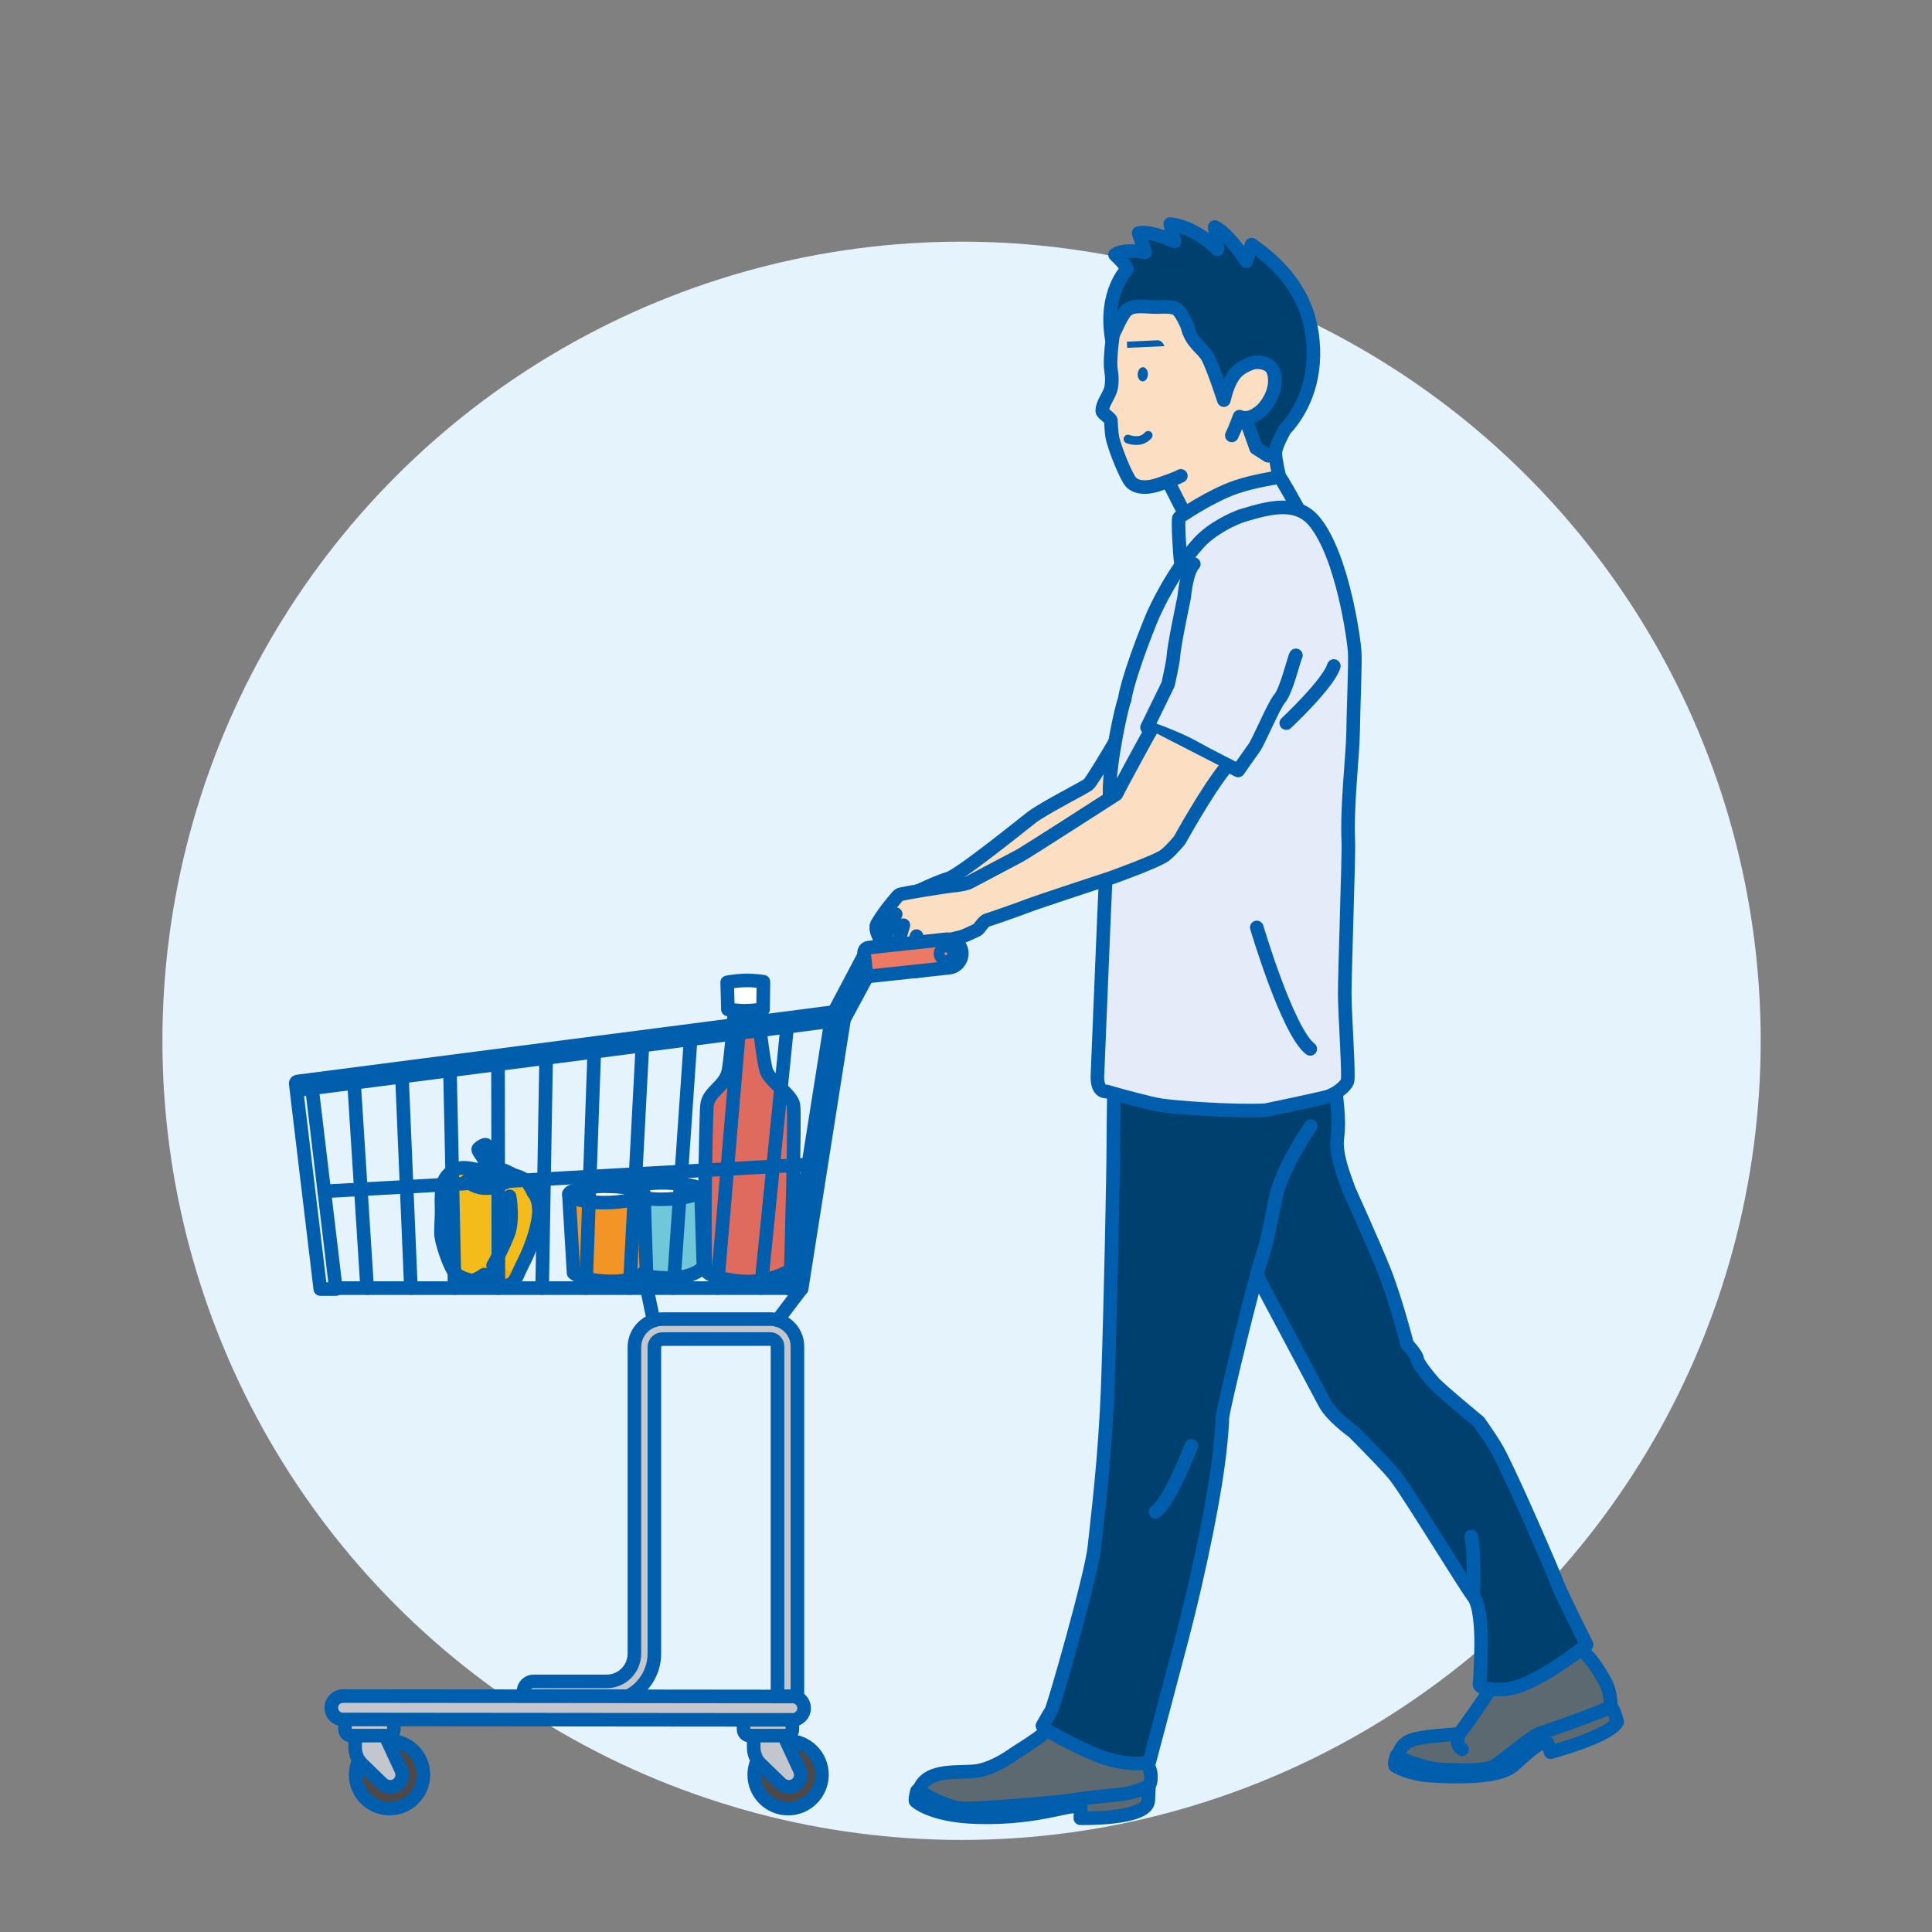 <?xml version="1.0" encoding="UTF-8"?>
<svg id="_レイヤー_1" data-name="レイヤー 1" xmlns="http://www.w3.org/2000/svg" xmlns:xlink="http://www.w3.org/1999/xlink" viewBox="0 0 600 600">
  <rect x="0" y="0" width="600" height="600" fill="#808080" stroke="none"/>
  <defs>
    <style>
      .cls-1 {
        fill: #ec7963;
      }

      .cls-1, .cls-2, .cls-3, .cls-4, .cls-5, .cls-6, .cls-7, .cls-8, .cls-9, .cls-10, .cls-11 {
        stroke: #005ead;
        stroke-linecap: round;
        stroke-linejoin: round;
      }

      .cls-1, .cls-2, .cls-4, .cls-5, .cls-6, .cls-7, .cls-8, .cls-9, .cls-10, .cls-11 {
        stroke-width: 4.22px;
      }

      .cls-12 {
        fill: #5d6970;
      }

      .cls-2 {
        fill: #f29426;
      }

      .cls-3 {
        stroke-width: 2.72px;
      }

      .cls-3, .cls-13, .cls-9 {
        fill: none;
      }

      .cls-4 {
        fill: #e3ecf8;
      }

      .cls-5 {
        fill: #70c7d9;
      }

      .cls-14 {
        fill: #00406e;
      }

      .cls-15 {
        fill: #f4bc1b;
      }

      .cls-6 {
        fill: #4c4948;
      }

      .cls-16 {
        fill: #71a14d;
      }

      .cls-17, .cls-7 {
        fill: #fcdfc2;
      }

      .cls-18 {
        fill: #e5f4fc;
      }

      .cls-19 {
        clip-path: url(#clippath);
      }

      .cls-20 {
        fill: #005ead;
      }

      .cls-21 {
        fill: #e5a020;
      }

      .cls-22 {
        fill: #c98a14;
      }

      .cls-8 {
        fill: #c3c6cc;
      }

      .cls-23 {
        fill: #f4ab16;
      }

      .cls-10 {
        fill: #fff;
      }

      .cls-11 {
        fill: #df6b5e;
      }

      .cls-24 {
        fill: #00406f;
      }
    </style>
    <clipPath id="clippath">
      <path class="cls-13" d="m149.97,392.99c-1.09,3.49,3.65,6.5,6.69,6.66,3.04.17,6.59-7.41,8.63-13.72,2.05-6.32,3.75-13.25-1.07-17.05-5.2-4.11-10.94.23-10.94.23l-3.31,23.88Z"/>
    </clipPath>
  </defs>
  <circle class="cls-18" cx="298.62" cy="323.23" r="248.18"/>
  <g>
    <g>
      <g>
        <path class="cls-22" d="m143.97,363.54s4.76-.6,8.18-.46c3.42.14,8.26,1.1,7.93,2.37-.34,1.27-6.05,5.36-6.05,5.36l-10.06-7.27Z"/>
        <path class="cls-21" d="m153.89,365.94s5.47-2.52,8.98.04c3.51,2.57,3.08,4.78,3.08,4.78,0,0-10.24,4.9-12.05-4.82Z"/>
        <path class="cls-15" d="m152.11,369.01s-1.18-8.27-10.91-5.6c-3.61.99-3.64,5.8-3.64,5.8l14.55-.2Z"/>
        <path class="cls-16" d="m144.63,367.4s.56-1.96,4.29-2.15c3.74-.19,1.33-6.12.11-7.48-1.23-1.36,2.24-2.47,2.49-1.82.25.66,1.75,3.51,1.88,6.25.13,2.75,1.74,5.46,3.61,5.27,1.87-.19-3.7,6.48-12.37-.08Z"/>
        <path class="cls-23" d="m149.97,392.99c-1.09,3.49,3.65,6.5,6.69,6.66,3.04.17,6.59-7.41,8.63-13.72,2.05-6.32,3.75-13.25-1.07-17.05-5.2-4.11-10.94.23-10.94.23l-3.31,23.88Z"/>
        <path class="cls-15" d="m142.02,366.57s8.15,3,13.26,2.48c2.08-.21,6.38,5.71.02,17.91-6.36,12.19-7.09,10.92-10.35,10.44-3.27-.48-7.07-7.28-7.83-12.64-.76-5.36.76-6.72-.41-10.44-1.17-3.72,2.13-8.02,5.31-7.75Z"/>
        <g class="cls-19">
          <path class="cls-15" d="m155.81,367.78s6.9.62,4.3,10.88c-2.59,10.26-6.2,11.24-4.06,14.31,2.14,3.06,5.72,2.59,8.08.09,2.36-2.49,6.58-17.24,3.78-21.59-2.8-4.35-9.86-7.94-12.11-3.69Z"/>
        </g>
      </g>
      <path class="cls-9" d="m153.65,362.95s2.59.37,3.28.67,2.79,1.38,2.79,1.38c0,0,1.35.23,2.96,1.18,1.61.95,3.02,4.28,3.02,4.28,0,0,1.68,1.51,1.67,5.66,0,4.15-2.41,11.3-4.58,15.5-2.17,4.2-2.6,6.52-4.37,7.28-1.77.76-4,.45-5.12-.28s-2.95-2.78-2.95-2.78c0,0-2.67,1.99-4.04,1.77s-4.36-1.02-5.63-3.14c-1.27-2.12-3.71-8.73-3.74-11.55-.03-2.82.28-5.12.19-7.56-.08-2.44-.15-6.39.74-8.57.89-2.17,3.15-3.84,5.29-4.08,2.14-.24,4.97.58,4.97.58l2.21-.44"/>
      <path class="cls-9" d="m144.96,366.69s2.11,2.03,5.09,2.26c2.98.23,3.96-.57,3.96-.57l3.61-1.47"/>
      <path class="cls-9" d="m145.59,366.68s1.5-1.17,2.55-1.35c1.05-.18,2.14-.49,2.38-1.21.23-.72.72-2.59-.35-4.3-1.07-1.7-1.93-2.67-1.6-3.09.33-.41,1.94-1.53,2.45-1.15s1.4,1.85,1.72,3.01.42,3.72.81,5c.39,1.28,2.31,3.83,2.31,3.83"/>
      <path class="cls-9" d="m158.26,371.55s1.29,7.08-.4,11.61c-1.69,4.53-4.74,9.89-4.74,9.89"/>
    </g>
    <g>
      <path class="cls-11" d="m232.15,398c-4.19,0-12.11-1.38-12.89-3.41-.78-2.04-.11-46.77.3-51.26s5.78-5.82,6.69-10.98c.91-5.16,1.94-19.61,1.94-19.61l7.05-.09s1.7,17.56,2.89,20.27c1.36,3.09,7.69,7.06,8.27,10.2.59,3.14-.78,49.66-.79,50.8-.01,1.14-6.99,4.09-13.45,4.09Z"/>
      <path class="cls-10" d="m225.83,305.08l.23,8.4s3.32.43,5.15.43,5.77-.41,5.77-.41l.1-8.63s-2.89-.48-5.92-.38c-3.03.1-5.33.58-5.33.58Z"/>
    </g>
    <g>
      <path class="cls-5" d="m194.4,369.88l1.44,24.39s2.5,2.4,11,2.62c9.04.24,11.61-3.51,11.61-3.51l-.75-23.69-20.49.07-2.81.11Z"/>
      <path class="cls-10" d="m204.94,372.45c6.51.04,12.59-1.37,12.76-2.74.17-1.38-6.68-2.39-12.59-2.36-4.95.03-10.87,1.27-10.72,2.53.15,1.26,5.3,2.53,10.54,2.57Z"/>
    </g>
    <g>
      <path class="cls-2" d="m176.68,370.93l1.44,24.39s2.5,2.4,11,2.62c9.04.24,11.61-3.51,11.61-3.51l-.75-23.69-20.49.07-2.81.11Z"/>
      <path class="cls-10" d="m187.22,373.49c6.51.04,12.59-1.37,12.76-2.74.17-1.38-6.68-2.39-12.59-2.36-4.95.03-10.87,1.27-10.72,2.53.15,1.26,5.3,2.53,10.54,2.57Z"/>
    </g>
    <g>
      <g>
        <g>
          <path class="cls-12" d="m463.9,522.3l-8.58,13.23-2.25,3.1-10.27.98s-5.63.98-6.61,1.83c-.98.84-2.11,3.66-2.11,3.66l-.98,2.81s4.64,2.39,6.05,2.67c1.41.28,11.54,1.13,16.18,1.27,4.64.14,11.12-.7,13.51-2.39,2.39-1.69,7.88-6.89,7.88-6.89l3.1-1.55,1.83,2.25,1.83.56,13.37-5.07,4.5-2.95.98-1.13-1.97-4.08-.56-1.27s.28-4.78-.7-6.75c-.98-1.97-5.91-8.58-5.91-8.58l-4.22-3.52-14.49,6.05-10.55,5.77Z"/>
          <path class="cls-12" d="m327.42,535.39s-11.4,8.86-13.65,10.41c-2.25,1.55-9.57,4.5-10.83,4.5s-12.52-.28-13.79.7-3.8,5.35-3.8,5.35l-1.27.28.42,2.95s5.07,2.95,7.32,3.38c2.25.42,15.48,1.97,19.14,1.55,3.66-.42,10.83-.98,13.23-1.69,2.39-.7,7.46-1.69,7.46-1.69l3.38.14.7,2.67,3.38.84s9.43-.42,10.41-.7,4.78-1.69,4.78-1.69l1.97-2.25.42-5.35.56-2.95-1.55-7.6-7.32-1.69-17.73-7.18h-3.24Z"/>
          <path class="cls-17" d="m367.83,159.6l-4.89-10.04s-7.47,2.58-9.4,1.8c-1.93-.77-6.7-8.76-6.95-11.46-.26-2.7-1.67-9.53-1.67-9.53,0,0-2.58-2.45-2.32-3.73.26-1.29,2.32-5.02,2.7-7.85.39-2.83-.64-10.94.26-13.91.9-2.96,3.09-8.37,5.02-8.88,1.93-.52,10.56-1.16,12.36-.77,1.8.39,3.61,1.93,4.25,3.09.64,1.16,2.32,6.82,3.61,7.73s4.64,5.15,5.15,6.7c.52,1.55,4.25,10.43,4.25,10.43,0,0,2.32-7.08,4.38-8.5,2.06-1.42,6.95-3.09,9.01-1.8s2.96,5.67,2.45,7.34c-.52,1.67-2.06,7.34-4.38,7.98-2.32.64-5.02,2.06-5.02,2.06,0,0,2.06,5.54,2.45,6.18.39.64,1.16,2.96,1.16,2.96l5.41,3.09,1.8,5.15s-10.04,2.45-12.49,3.09c-2.45.64-8.63,3.35-10.94,4.89-2.32,1.55-6.18,3.99-6.18,3.99Z"/>
          <path class="cls-14" d="m396.07,140.71c0-2.25,2.91-7.26,2.91-7.26,0,0,4.75-5.23,6.71-10.8,1.96-5.57,2.72-12.07,1.81-18.65-1.96-14.26-11.11-22.63-18.81-28.04l-1.64,5.15s-5.3-8.4-9.81-10.61l.86,6.93s-6.72-7.01-14.67-7.85l1.31,5.36s-7.72-3.5-11.14-2.57l2.02,5.97s-6.61-1.24-9.33.74c0,0,3.59,3.36,3.7,4.55,0,0-7.21,7.07-4.71,21.67,0,0,.92-6.23,3.11-7.78,2.19-1.55,5.92-2.45,5.92-2.45l8.63.13s2.7,1.03,3.48,2.06c.77,1.03,3.35,7.08,3.35,7.08l3.61,4.64,3.22,5.02,3.61,9.14s1.8-7.21,4.38-8.5c2.58-1.29,5.02-3.22,7.98-1.8s4.64,5.02,3.48,7.34c-1.16,2.32-2.19,6.7-4.38,7.98-2.19,1.29-5.02,2.06-5.02,2.06l3.61,9.14,2.58,1.55s3.26,2.04,3.26-.21Z"/>
          <path class="cls-24" d="m356.97,547.07s-7.92.96-12.24-.56c-4.32-1.52-17.31-7.88-17.31-7.88l-3.38-2.81,2.53-5.91,7.88-25.19s4.78-18.15,5.35-23.36,3.8-35.46,3.94-42.77c.14-7.32,1.55-42.49,1.83-54.45.28-11.96.7-44.04.7-44.04,0,0,11.12,3.52,14.35,3.52s26.03,2.11,30.25,1.13c4.22-.98,16.6-2.53,18.15-3.1s5.91-2.25,5.91-2.25c0,0,1.13,7.88.98,9.71-.14,1.83-1.13,5.77-.7,7.32.42,1.55,2.11,9.99,4.36,14.35,2.25,4.36,10.13,23.22,11.82,27.58,1.69,4.36,5.63,19.28,5.63,19.28,0,0,3.38,2.95,3.24,3.66-.14.7,1.83,5.07,2.81,5.77.98.7,15.9,13.93,17.31,16.18,1.41,2.25,10.97,20.26,10.97,20.26l15.06,34.33,6.47,12.8-8.58,6.61s-9.57,5.21-10.69,5.63-7.88,2.11-7.88,2.11l-5.77-.98-.42-1.97.56-16.18-.84-7.74-7.46-10.69-14.63-23.92-8.3-9.99-9.43-9.71s-6.89-4.78-8.3-7.88c-1.41-3.1-15.48-29.41-15.48-29.41l-5.49-9.85s-5.77,21.67-6.33,24.06c-.56,2.39-4.22,18.57-4.36,19.98-.14,1.41-.7,13.93-1.13,17.03-.42,3.1-5.21,28-6.61,33.35-1.41,5.35-8.72,31.38-9.71,35.88-.98,4.5-4.5,16.6-4.5,16.6l-.56,3.52Z"/>
        </g>
        <g>
          <path class="cls-7" d="m349.23,225.42s-9.92,17.1-11.19,18.15c-1.27,1.06-13.93,7.39-17.73,10.34-3.8,2.95-22.58,18.15-25.96,19-3.38.84-14.98,6.54-14.98,6.54,0,0-5.82,10.39-4.18,14.07,1.64,3.68,9.03,5.35,11.78,5.35s18.36-14.98,20.68-16.67c2.32-1.69,39.68-15.41,43.06-17.94,3.38-2.53,19.84-25.33,19.84-25.33l-21.32-13.51Z"/>
          <path class="cls-4" d="m366.74,174.76c-.4-2.4-.99-13.21-.6-13.95h0c.19-.34,9.85-6.86,17.69-9.55,5.51-1.9,13.5-3.1,13.51-3.1.39-.05,5.49,9.29,5.49,9.29"/>
          <path class="cls-4" d="m349.23,217.4c-.69,1.07-4.81,19.6-4.64,28.7.16,9.11-.8,17.26-1.03,22.47-1.08,23.68-2.65,63.95-2.76,65.89,0,5.07,2.81,4.5,2.81,4.5,5.71,1.63,13.9,3.85,17.05,4.31,4.19.61,21.24,2,32.24,1.54,0,0,15.99-3.31,19.09-4.16s5.91-3.38,6.47-4.78c.56-1.41-.84-21.11-.84-27.3s1.27-43.65,1.13-46.71c-.56-11.82,1.37-26.79,1.48-34.89.11-8.11.71-20.7.49-24.48-.19-3.39-3.62-29.46-12.38-40.38-5.42-6.75-13.72-4.64-22.16-2.11-2.98.89-9.79,4.07-13.93,8.65-7.61,8.43-13.09,19.53-14.98,24.27-7.6,19-8.02,24.48-8.02,24.48Z"/>
          <path class="cls-9" d="m402.45,203.53c-.4.39-2.95,11.03-4.99,13.34-1.94,2.21-6.81,14.09-8.14,15.61l-4.8,6.79s-8.99-4.48-14.05-7.33c-5.06-2.85-14.24-6.05-14.24-6.05l6.55-13.42c.08-.51,1.5-6.79,1.58-8.21.22-3.71,2.62-14.88,3.41-18.88,0,0,.65-7.88,2.97-10.2"/>
          <polyline class="cls-9" points="387 130.56 390.09 139.17 393.79 141.53"/>
          <path class="cls-9" d="m366.72,147.79c-.63.34-1.46.73-3.6,1.52-.83.3-1.85.66-3.14,1.1-1.33.46-2.52.72-3.57.81-2.59.23-4.34-.5-5.26-1.58-1.31-1.52-4.4-8.89-5.53-13.08-.34-1.24-.52-3.41-.62-5.95-.03-.74-2.66-2.18-2.67-2.97-.05-2.5,2.31-4.84,2.75-7.3.54-3.05-.12-5.26-.17-6.61-.14-3.97.76-9.8.76-9.8.86-1.7,2.8-6.31,4.19-7.53,2.21-1.93,5.95-1.01,9.66-1.03,0,0,4.57-.42,6.02.67,1.45,1.08,3.15,5.18,3.15,5.18,1.3,5.45,4.84,6.85,6.39,9.74,1.75,3.27,5,13.3,5,13.3,2.07-8.85,5.18-9.96,7.93-11.23,2.43-1.12,5.67-.35,6.82,1.15.62.81,1,2.02,1.08,3.62.22,4.57-2.86,8.65-4.52,9.96-.18.13-.37.29-.56.42-1.57,1.16-3.62,2.17-5.89,1.21,0,0-1.34,3.77-2.39,5.84"/>
          <ellipse class="cls-20" cx="354.93" cy="116.24" rx="2.2" ry="1.59" transform="translate(227.45 467.3) rotate(-88.18)"/>
          <path class="cls-3" d="m350.31,136.36s3.87,1.61,6.26-1.15"/>
          <path class="cls-9" d="m345.28,105.31c-2.5-14.6,4.71-21.67,4.71-21.67-.11-1.19-3.7-4.55-3.7-4.55,2.72-1.98,9.33-.74,9.33-.74l-2.02-5.97c3.43-.93,11.14,2.57,11.14,2.57l-1.31-5.36c7.95.84,14.67,7.85,14.67,7.85l-.86-6.93c4.51,2.21,9.81,10.61,9.81,10.61l1.64-5.15c7.69,5.41,16.84,13.78,18.81,28.04,1.67,12.13-2.08,22.53-8.52,29.45,0,0-2.91,5.01-2.91,7.26s1.28,7.46,1.28,7.46"/>
          <path class="cls-20" d="m361.63,107.5l-11.57.53-.09-1.92,9.46-.43s1.4-.22,2.2,1.83"/>
          <path class="cls-9" d="m324.12,536.76c2.1,1.23,9.17,5.28,16.27,8.22h0c5.94,2.46,13.45,3.47,16.56,2.09,0,0,4.46-16.97,9.37-35.46,6.41-24.14,11.47-49.63,12.73-63.4,0,0,.55-5.13.55-7.66s10.13-43.9,12.38-50.37c2.25-6.47,3.35-16.08,5.07-21.39,2.81-8.72,9.99-19.07,9.99-19.07"/>
          <path class="cls-9" d="m323.74,535.95c.58-1.03,2.03-3.6,2.69-4.6.84-1.26,12.6-42.42,13.44-50.82.84-8.4,3.36-27.3,4.2-51.24.84-23.94,1.68-65.52,1.68-73.08,0-3.37.08-10,.18-16.31"/>
          <path class="cls-9" d="m390.31,396.09s18.85,35.46,21.11,39.68c2.25,4.22,8.9,8.91,8.9,8.91,5.23,5.28,10.94,11.06,13.21,14.01,4.2,5.46,21.84,34.44,23.94,36.96,2.1,2.52,2.52,9.66,2.52,14.7s-.42,12.18-.42,12.18c0,0-.79,1.19,1.7,1.8,1.14.28,2.96.44,5.86.31,1.18-.05,2.49-.32,3.86-.75h0c7.94-2.48,18.15-10.26,20.99-12.5.49-.39.76-.61.76-.61,0,0-8.4-16.8-9.24-19.32-.84-2.52-14.28-33.6-18.48-41.16-1.15-2.07-3.24-5.21-5.74-8.75,0,0-12.14-9.99-14.11-12.24-1.97-2.25-5.07-6.19-5.07-7.32s-3.1-4.5-3.1-4.5c0,0-3.66-14.35-7.32-23.36-3.66-9.01-10.69-24.48-10.69-24.48-1.43-4.03-4.35-11.02-3.66-16.32.84-6.47-.56-12.84-.28-13.72"/>
          <path class="cls-9" d="m324.74,537.64s-.24,1.02-9.01,6.47c-1.74,1.18-6.53,4.74-11.81,5.78-5.14,1.01-15.78-1.16-18.44,5.81,0,0-.71.3-.74.59,0,0-.56,2.15-.43,3.01,0,0,4.68,4.67,19.38,5.05,19.92.52,29.51-4.82,31.95-3.03l-.13,3.34s20.93.54,21.11-5.55l.19-4.55s.74-.62.61-3.39c-.07-1.51-1.31-4.09-1.31-4.09"/>
          <path class="cls-9" d="m462.63,524.84c-1.5,2.54-8.82,13.06-9.46,13.51-.73.51-13.22.51-16.35,2.83-2.1,1.56-2.34,3.17-2.34,3.63,0,0-.75.14-.67.33,0,0-1.05,2.36-.47,3.3,0,0,3.93,2.51,10.73,2.99,6.8.47,21.31.99,25.91-3.14,4.61-4.14,8.37-7.75,10.52-7.12l1.05,2.99s18.38-4.92,20.68-9.42c0,0-1.03-4.09-1.94-4.7,0,0,0-4.47-1.63-7.52-1.63-3.05-4.93-8.35-7.32-9.76"/>
          <path class="cls-9" d="m453.17,538.35s-1.61,3.38.92,4.9"/>
          <path class="cls-9" d="m285.49,555.7s-.21.51.28.79c.49.29,8.31,5.05,13.6,5.14,5.3.08,29.47-1.87,33.38-2.57,3.91-.69,13.65-1.67,15.64-1.83,2-.17,7.03-1.58,8.43-2.68"/>
          <path class="cls-9" d="m434.48,544.81s-.21.98.2,1.19c.42.21,8.37,3.37,12.54,3.5,4.16.12,13.62.87,17-1.17,3.38-2.04,11.67-9.46,14.42-10.21,2.75-.75,20.63-7.21,21.65-8.11"/>
          <path class="cls-9" d="m358.87,469.51c3.46-2.77,7.64-11.72,11.12-20.51"/>
          <path class="cls-9" d="m457.48,495.65s.61-12.5-.58-18.46"/>
          <line class="cls-9" x1="367.8" y1="159.36" x2="363.35" y2="150.63"/>
          <g>
            <path class="cls-7" d="m357.4,226.85c-.76,1.19-9.69,17.65-10.73,19.8,0,0-28.23,18.19-30.06,19.13-2.33,1.2-14.49,7.69-15.57,8.24s-3.67.94-5.04,1.04c-1.32.1-16.15,2.37-16.78,2.84-.62.46-2.85,3.34-3.6,4.25-.75.91-3.33,4.69-3.43,5.2-.11.52-.07,1.45.15,2.1.1.32.45,1.2.79,2.03.36.84.71,1.63.81,1.74.18.21,1.25.31,1.25.31,0,0,0,.4.12,1.04.13.64,1.05,2.26,1.52,2.64.44.36,1.21.16,1.31.13h0s.03.35.16,1.05c.12.7,1.04,1.81,1.54,2.23.51.41,1.69.08,2.19-.19.5-.27.16-1.52.5-2.26.17-.36.5-4.12.98-4.78.53-.73,1.13-2.67,1.13-2.67,0,0-1.47,4.02-1.41,4.38-.35,2.18-.18,5.2.42,6.18.6.98,1.62-.07,2.39.14,1.55.42.73-5.47.98-6.33.09-.3,3.58-1.96,3.58-2.13.58-.09,6.53-1.71,7.64-1.93,1.12-.23,4.52-1.89,5.22-2.23.51-.24,1.24-1.54,2.09-2.38.32-.33.66-.57,1.01-.67,1.26-.36,11.11-3.83,13.34-4.71,2.22-.87,25.03-8.38,25.03-8.38,0,0,14.68-5.26,16.91-7.08,2.23-1.82,4.5-4.66,4.5-4.66,0,0,8.28-14.99,14.08-22.26"/>
            <path class="cls-9" d="m280.56,287.33s-1.56,5.15-1.76,5.92c-.2.76-.67,4.08-.67,4.08"/>
            <path class="cls-9" d="m278.17,283.9s-2.53,5.09-2.86,6.18c-.34,1.1-.12,3.44-.12,3.44"/>
          </g>
          <path class="cls-4" d="m390.31,288.03s9.57,32.36,16.6,37.71"/>
          <path class="cls-4" d="m399.46,224.57s13.09-12.24,14.77-17.73"/>
        </g>
      </g>
      <g>
        <path class="cls-6" d="m244.16,540.65c.2-.01.39-.02.59-.02,5.81,0,10.52,4.71,10.52,10.52s-4.71,10.53-10.52,10.53-10.52-4.71-10.52-10.53c0-1.61.36-3.13,1.01-4.49"/>
        <path class="cls-6" d="m120.39,540.65c.2-.01.39-.02.59-.02,5.81,0,10.52,4.71,10.52,10.52s-4.71,10.53-10.52,10.53-10.53-4.71-10.53-10.53c0-1.61.36-3.13,1.01-4.49"/>
        <path class="cls-8" d="m234.07,539.01v3.72c0,1.95.79,3.83,2.19,5.18l6.16,5.97c1.3,1.26,3.31,1.39,4.77.33.98-.71,1.51-1.84,1.51-2.99,0-.53-.11-1.06-.35-1.56l-4.95-10.65"/>
        <path class="cls-8" d="m230.95,534.11c-.02.09-.03.19-.03.28v2.71c0,1.06.86,1.91,1.92,1.91h11.33c1.06,0,1.91-.86,1.91-1.91v-2.71c0-.09,0-.18-.02-.27"/>
        <path class="cls-8" d="m110.29,539.01v3.72c0,1.95.79,3.83,2.19,5.18l6.16,5.97c1.3,1.26,3.31,1.39,4.76.33.98-.71,1.51-1.84,1.51-2.99,0-.53-.11-1.06-.35-1.56l-4.95-10.65"/>
        <path class="cls-8" d="m107.19,533.99c-.03.13-.04.27-.04.4v2.71c0,1.06.86,1.91,1.91,1.91h11.34c1.06,0,1.91-.86,1.91-1.91v-2.71c0-.13-.01-.26-.04-.39"/>
        <path class="cls-8" d="m195.01,526.81s0,0,0,0c4.86-2.43,8.21-7.45,8.21-13.26v-95.16c0-1.41,1.13-2.54,2.54-2.54h33.44c1.25,0,2.26,1.01,2.26,2.26v108.75s2.56-.06,3.41-.06,2.77.42,2.77.42v-109.1c0-3.88-2.61-7.14-6.16-8.14-.73-.21-1.49-.32-2.29-.32h-33.44c-.98,0-1.92.16-2.8.46-3.45,1.16-5.93,4.43-5.93,8.27v95.16c0,4.76-3.86,8.62-8.62,8.62h-22.72c-.86,0-1.63.35-2.19.91-.56.56-.91,1.34-.91,2.19,0,.55.15,1.07.4,1.51h13.81c5.77,0,18.2.03,18.2.03Z"/>
        <path class="cls-8" d="m246.1,526.86h-4.63s-46.45-.05-46.45-.05l-32.02-.03-56.48-.05h0c-2.01,0-3.63,1.62-3.63,3.63,0,2.01,1.62,3.63,3.63,3.63h.68l15.08.02,108.67.1h15.12s.03.01.03.01h0c2,0,3.63-1.62,3.63-3.63,0-1.45-.85-2.7-2.07-3.28-.47-.23-1-.35-1.56-.35Z"/>
        <polyline class="cls-9" points="244.98 400.03 200.87 400.03 104.29 400.03"/>
        <line class="cls-9" x1="258.08" y1="317.11" x2="96.9" y2="337.98"/>
        <path class="cls-9" d="m259.04,314.28h0l-166.68,21.59c-.33.04-.56.34-.52.67l.24,2.04,7.39,61.74h4.85s-.03-.27-.03-.27l-7.39-62.05-4.82.59"/>
        <line class="cls-9" x1="248.94" y1="400.2" x2="241.5" y2="409.97"/>
        <line class="cls-9" x1="202.97" y1="410.11" x2="200.87" y2="400.03"/>
        <path class="cls-8" d="m268.41,296.54s-.03.05-.05.08l-9.33,17.66-.29.54c-.29.54-.48,1.13-.58,1.74l-.09.55-13.1,82.93-.03.15h4.02l13.02-82.69c.1-.62.3-1.23.6-1.78l6.98-12.93"/>
        <line class="cls-9" x1="114.02" y1="400.03" x2="109.95" y2="336.3"/>
        <line class="cls-9" x1="127.61" y1="400.03" x2="124.83" y2="334.37"/>
        <line class="cls-9" x1="141.2" y1="400.03" x2="139.74" y2="332.45"/>
        <line class="cls-9" x1="154.78" y1="400.03" x2="154.66" y2="330.52"/>
        <line class="cls-9" x1="169.6" y1="328.59" x2="168.37" y2="400.03"/>
        <line class="cls-9" x1="184.55" y1="326.66" x2="181.95" y2="400.03"/>
        <line class="cls-9" x1="199.5" y1="324.73" x2="195.54" y2="400.03"/>
        <line class="cls-9" x1="214.47" y1="322.8" x2="209.13" y2="400.03"/>
        <line class="cls-9" x1="229.46" y1="320.86" x2="222.72" y2="400.03"/>
        <line class="cls-9" x1="244.45" y1="318.93" x2="236.31" y2="400.03"/>
        <line class="cls-9" x1="251" y1="361.65" x2="100.71" y2="369.98"/>
        <path class="cls-1" d="m270.73,303.11l24-2.57c2.28-.24,3.97-2.17,3.97-4.41,0-.16,0-.32-.03-.48-.26-2.44-2.45-4.21-4.89-3.94l-24.01,2.57c-.88.1-1.52.88-1.42,1.76l.05.49.55,5.15c.05.45.28.84.61,1.1.32.25.72.38,1.15.33Z"/>
        <path class="cls-9" d="m293.75,294.55c-.91,0-1.66.74-1.66,1.65s.74,1.65,1.66,1.65,1.65-.74,1.65-1.65-.74-1.65-1.65-1.65Z"/>
      </g>
    </g>
  </g>
</svg>